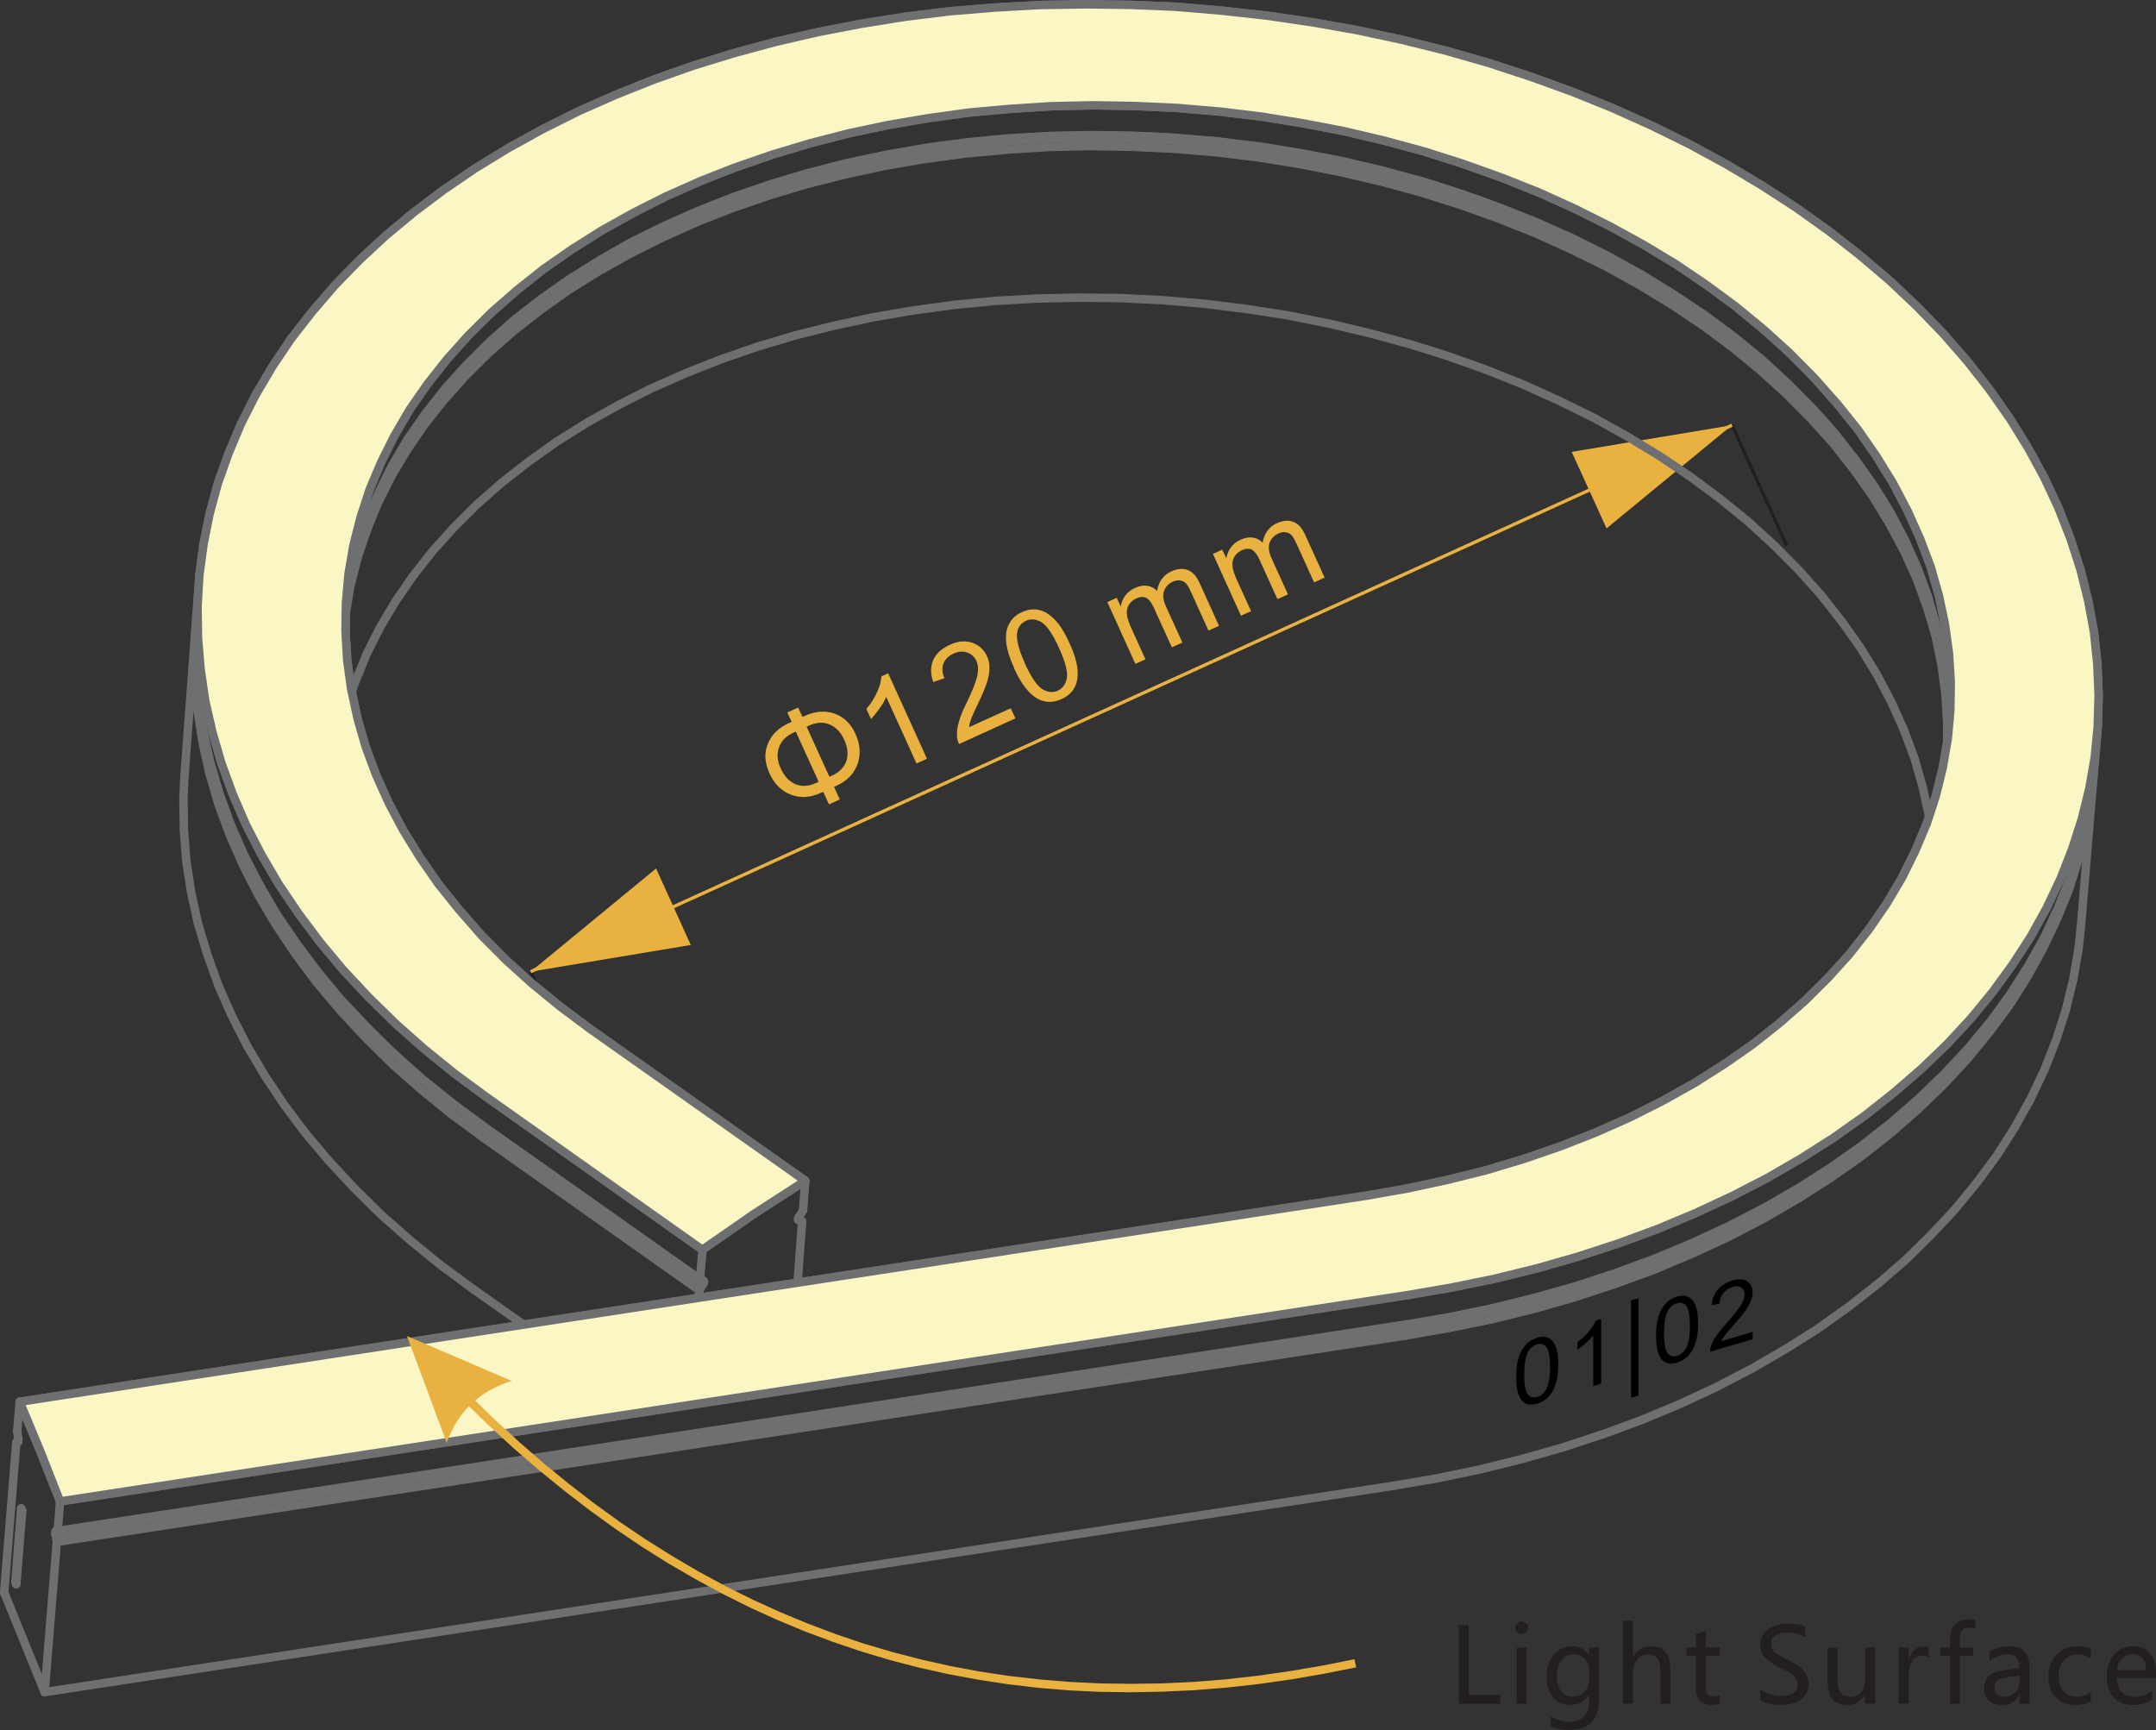 <?xml version="1.0" encoding="UTF-8"?> <svg xmlns="http://www.w3.org/2000/svg" xmlns:i="http://ns.adobe.com/AdobeIllustrator/10.0/" id="Layer_1" version="1.1" viewBox="0 0 145.38 116.66"><rect x="0" y="0" width="145.38" height="116.66" fill="#333333" stroke="none"/><defs><style> .st0, .st1 { fill-rule: evenodd; } .st0, .st2 { fill: #e8b140; } .st3 { stroke: #e8b140; } .st3, .st4 { stroke-miterlimit: 22.93; stroke-width: .22px; } .st3, .st4, .st5, .st6 { fill: none; } .st7 { fill: #231f20; } .st1 { fill: #fbf7c5; } .st4 { stroke: #231f20; } .st5 { stroke-width: .57px; } .st5, .st6 { stroke: #6d6f71; stroke-linecap: round; stroke-linejoin: round; } .st6 { stroke-width: .57px; } </style></defs><path class="st7" d="M101.15,114.88h-2.79v-5.29h.68v4.69h2.12v.61ZM102.19,109.76c0-.11.04-.22.12-.29.08-.08.18-.13.3-.13s.22.04.31.12c.08.08.12.18.12.3s-.04.22-.12.3c-.08.08-.19.12-.31.12s-.22-.04-.3-.12c-.08-.08-.12-.18-.12-.3ZM102.27,114.88v-3.78h.67v3.78h-.67ZM107.83,114.56c0,1.4-.68,2.09-2.04,2.09-.47,0-.88-.08-1.23-.26v-.64c.43.23.83.35,1.22.35.92,0,1.38-.48,1.38-1.45v-.4h-.01c-.29.48-.72.71-1.29.71-.48,0-.85-.18-1.14-.51-.28-.34-.43-.79-.43-1.35,0-.64.16-1.16.48-1.53s.74-.57,1.25-.57.88.2,1.13.6h.01v-.51h.67v3.47ZM107.17,112.63c0-.29-.1-.55-.29-.76-.2-.21-.45-.32-.74-.32-.36,0-.65.13-.85.41-.2.27-.31.63-.31,1.1,0,.4.1.73.29.97.2.25.46.38.78.38s.6-.12.81-.36c.2-.24.31-.54.31-.9v-.53ZM112.64,114.88h-.67v-2.18c0-.76-.28-1.14-.85-1.14-.29,0-.53.11-.72.34-.19.22-.29.5-.29.84v2.14h-.67v-5.6h.67v2.44h.01c.29-.48.7-.71,1.23-.71.85,0,1.28.52,1.28,1.54v2.33ZM115.98,114.84c-.15.08-.34.12-.6.12-.67,0-1.02-.38-1.02-1.13v-2.19h-.64v-.55h.64v-.91l.67-.21v1.12h.94v.55h-.94v2.07c0,.25.04.43.13.53s.22.16.42.16c.15,0,.28-.04.39-.13v.56ZM118.69,113.88c.16.14.38.26.64.35.27.09.53.13.78.13.74,0,1.11-.27,1.11-.79,0-.15-.04-.28-.12-.4-.08-.12-.19-.22-.33-.32s-.4-.23-.78-.42c-.53-.27-.88-.51-1.05-.74-.17-.23-.25-.49-.25-.78,0-.43.18-.78.53-1.04.35-.26.8-.39,1.34-.39s.91.06,1.16.19v.75c-.32-.22-.72-.34-1.21-.34-.32,0-.59.07-.79.2-.2.14-.3.33-.3.57,0,.22.07.39.21.53s.45.32.92.55c.52.25.88.5,1.09.75.21.25.31.53.31.84,0,.46-.17.82-.5,1.06-.34.25-.81.38-1.41.38-.2,0-.45-.03-.73-.09-.28-.06-.48-.13-.61-.22v-.78ZM126.42,114.88h-.67v-.6h-.01c-.25.46-.64.69-1.16.69-.9,0-1.34-.54-1.34-1.61v-2.26h.67v2.16c0,.77.29,1.16.88,1.16.29,0,.53-.11.71-.33.18-.21.27-.48.27-.81v-2.18h.67v3.78ZM130.05,111.76c-.11-.08-.27-.12-.46-.12-.26,0-.48.12-.64.36-.17.24-.25.56-.25.95v1.92h-.67v-3.78h.67v.77h.01c.2-.56.53-.83.99-.83.15,0,.27.01.35.05v.68ZM133.19,109.85c-.13-.06-.26-.1-.41-.1-.42,0-.63.26-.63.78v.57h.89v.55h-.89v3.23h-.66v-3.23h-.65v-.55h.65v-.6c0-.41.11-.73.35-.96.23-.23.53-.34.89-.34.19,0,.34.02.46.06v.59ZM134.18,111.35c.38-.23.81-.35,1.3-.35.91,0,1.37.48,1.37,1.44v2.44h-.67v-.59h-.02c-.26.46-.64.68-1.16.68-.37,0-.66-.11-.88-.3s-.33-.46-.33-.81c0-.71.42-1.11,1.26-1.23l1.12-.15c0-.62-.26-.93-.77-.93-.45,0-.86.15-1.24.46v-.65ZM135.3,113.1c-.31.04-.52.12-.64.23s-.18.27-.18.48c0,.18.06.32.19.44.13.11.29.17.5.17.29,0,.53-.11.72-.31.19-.2.29-.46.29-.77v-.36l-.89.12ZM140.99,114.7c-.29.18-.64.27-1.05.27-.55,0-.99-.18-1.32-.53-.34-.35-.5-.81-.5-1.36,0-.62.18-1.12.54-1.51.36-.38.84-.57,1.44-.57.35,0,.64.06.89.19v.66c-.27-.2-.56-.29-.89-.29-.39,0-.69.13-.93.4-.25.27-.36.62-.36,1.06s.11.78.34,1.02c.22.25.53.37.92.37.32,0,.63-.11.92-.32v.61ZM145.38,113.15h-2.64c0,.41.12.71.33.94.21.22.5.33.88.33.43,0,.81-.13,1.17-.41v.6c-.34.24-.78.36-1.32.36s-.97-.18-1.28-.53c-.31-.34-.46-.83-.46-1.44,0-.57.17-1.06.5-1.43.34-.38.76-.57,1.25-.57s.88.16,1.16.48c.28.32.41.76.41,1.34v.34ZM144.71,112.62c0-.34-.08-.61-.25-.8-.16-.18-.39-.28-.67-.28-.27,0-.5.1-.69.3-.2.2-.32.46-.36.78h1.98Z"></path><line class="st4" x1="116.79" y1="28.67" x2="120.48" y2="36.8"></line><line class="st4" x1="35.78" y1="65.52" x2="39.47" y2="73.64"></line><line class="st3" x1="35.78" y1="65.52" x2="116.79" y2="28.67"></line><polygon class="st0" points="46.58 63.72 35.78 65.52 44.24 58.56 46.58 63.72"></polygon><polygon class="st0" points="108.33 35.63 116.79 28.67 105.98 30.47 108.33 35.63"></polygon><path class="st2" d="M56.24,53.06l.39.85-.73.33-.39-.85-.18.08c-.71.32-1.37.36-2.01.11-.63-.24-1.12-.73-1.44-1.45s-.36-1.36-.1-1.98c.24-.61.72-1.08,1.43-1.4l.17-.08-.29-.63.73-.33.29.63.16-.07c.71-.32,1.38-.37,2.01-.15.62.22,1.1.68,1.41,1.37s.37,1.4.13,2.04c-.24.65-.7,1.12-1.39,1.44l-.18.08ZM55.2,52.71l-1.54-3.38-.17.08c-.48.22-.81.55-.96.98-.16.43-.12.91.11,1.42.24.54.58.89,1,1.07.42.17.87.15,1.38-.08l.18-.08ZM54.39,49l1.54,3.38.17-.08c.5-.23.82-.56.97-.98.14-.43.1-.92-.15-1.45-.23-.51-.56-.84-.98-1.02s-.88-.15-1.38.07l-.16.07Z"></path><path class="st2" d="M62.51,51.16l-.71.32-2.04-4.49c-.1.24-.25.5-.45.78-.21.29-.4.53-.58.71l-.31-.68c.31-.36.55-.74.73-1.14.18-.4.27-.75.28-1.05l.46-.21,2.62,5.77ZM68.16,47.77l.31.67-3.8,1.73c-.08-.16-.13-.35-.14-.53-.01-.3.02-.63.13-.98.1-.36.27-.78.53-1.29.38-.79.62-1.4.71-1.8.08-.4.06-.74-.06-1-.13-.28-.33-.47-.62-.57-.29-.1-.6-.08-.92.07-.35.16-.57.39-.68.68-.12.3-.09.62.07.98l-.76.26c-.2-.56-.19-1.06,0-1.49s.57-.77,1.11-1.02,1.06-.3,1.52-.14.8.47,1,.92c.11.23.16.48.16.74.01.26-.04.57-.14.92s-.31.85-.62,1.5c-.26.55-.43.91-.49,1.09-.06.18-.11.36-.12.52l2.82-1.28ZM68.39,45.06c-.31-.68-.49-1.26-.54-1.74-.05-.48,0-.9.19-1.24.17-.35.46-.62.88-.81.3-.14.61-.2.89-.18.29.02.56.11.82.28s.5.4.74.69c.24.3.49.74.75,1.31.31.67.48,1.25.53,1.72.05.48,0,.9-.18,1.24-.17.35-.47.62-.89.81-.55.25-1.08.25-1.57,0-.6-.31-1.14-1-1.63-2.08ZM69.11,44.74c.43.95.83,1.52,1.19,1.74.37.21.71.24,1.03.09s.52-.43.61-.84c.07-.41-.1-1.1-.53-2.04-.43-.95-.83-1.52-1.19-1.74-.36-.21-.71-.24-1.04-.09-.32.15-.52.4-.59.76-.08.46.09,1.16.52,2.11ZM76.56,44.77l-1.89-4.17.63-.29.27.59c.04-.26.14-.51.3-.73s.38-.4.65-.52c.3-.14.59-.19.84-.15.26.04.48.15.66.35.11-.64.43-1.08.96-1.32.42-.19.79-.22,1.11-.09.33.12.6.42.81.9l1.3,2.86-.71.32-1.19-2.62c-.13-.28-.24-.47-.35-.58-.09-.1-.23-.16-.38-.18-.15-.02-.31,0-.48.08-.29.13-.49.34-.6.62-.1.29-.06.64.14,1.07l1.1,2.42-.71.32-1.23-2.7c-.14-.31-.3-.52-.49-.63-.19-.1-.41-.09-.68.03-.19.09-.36.22-.48.4s-.17.39-.16.63c.02.23.11.54.28.92l.98,2.16-.71.32ZM83.68,41.52l-1.89-4.17.63-.29.27.59c.04-.26.14-.51.3-.73s.38-.4.65-.52c.3-.14.59-.19.84-.15.26.04.48.15.66.35.11-.64.43-1.08.96-1.32.42-.19.79-.22,1.11-.09.33.12.6.42.81.9l1.3,2.86-.71.32-1.19-2.62c-.13-.28-.24-.47-.35-.58-.09-.1-.23-.16-.38-.18-.15-.02-.31,0-.48.08-.29.13-.49.34-.6.62-.1.29-.06.64.14,1.07l1.1,2.42-.71.32-1.23-2.7c-.14-.31-.3-.52-.49-.63-.19-.1-.41-.09-.68.03-.19.09-.36.22-.48.4s-.17.39-.16.63c.02.23.11.54.28.92l.98,2.16-.71.32Z"></path><path d="M102.24,92.84c0-.52.05-.95.16-1.29.11-.35.26-.64.47-.86.21-.23.47-.39.78-.49.23-.07.44-.08.61-.04.18.05.32.14.44.28s.2.34.27.57c.07.24.1.57.1,1,0,.51-.05.94-.16,1.28-.1.35-.26.64-.47.87-.21.23-.47.39-.79.49-.42.12-.75.07-.98-.16-.29-.28-.43-.83-.43-1.64ZM102.78,92.68c0,.72.09,1.17.25,1.35.17.19.38.24.62.17s.45-.25.62-.53c.16-.29.25-.79.25-1.5s-.09-1.17-.25-1.35c-.16-.19-.38-.24-.63-.17-.24.07-.44.23-.59.48-.18.32-.27.83-.27,1.55ZM107.96,93.3l-.53.16v-3.4c-.13.16-.3.33-.5.51-.21.18-.4.34-.56.45v-.52c.3-.23.56-.47.78-.74.22-.27.38-.51.47-.72l.35-.1v4.37Z"></path><polygon points="110.49 94.1 109.98 94.25 109.98 87.69 110.49 87.54 110.49 94.1"></polygon><path d="M111.67,90.07c0-.52.05-.95.16-1.29.11-.35.26-.64.47-.86.21-.23.47-.39.78-.49.23-.07.44-.08.61-.04.18.05.32.14.44.28s.2.34.27.57c.07.24.1.57.1,1,0,.51-.05.94-.16,1.28-.1.35-.26.64-.47.87-.21.23-.47.39-.79.49-.42.12-.75.07-.98-.16-.29-.28-.43-.83-.43-1.64ZM112.21,89.91c0,.72.09,1.17.25,1.35.17.19.38.24.62.17s.45-.25.62-.53c.16-.29.25-.79.25-1.5s-.09-1.17-.25-1.35c-.16-.19-.38-.24-.63-.17-.24.07-.44.23-.59.48-.18.32-.27.83-.27,1.55ZM118.19,89.79v.51l-2.88.85c0-.13.02-.26.06-.39.08-.22.19-.45.36-.68.16-.24.39-.53.7-.86.47-.53.79-.93.96-1.21.16-.27.25-.52.25-.72,0-.21-.07-.37-.22-.47-.15-.1-.35-.12-.6-.04-.26.08-.47.22-.62.41-.16.2-.24.43-.24.71l-.55.11c.04-.42.18-.78.43-1.06s.58-.49.99-.61.75-.1.99.06.36.42.36.76c0,.18-.04.36-.11.54-.07.19-.19.4-.35.64s-.44.57-.82,1.01c-.32.36-.53.6-.62.73-.09.12-.17.24-.22.36l2.13-.63Z"></path><line class="st5" x1="13.4" y1="39.39" x2="13.25" y2="41.4"></line><line class="st5" x1="141.25" y1="51.53" x2="141.41" y2="49.54"></line><line class="st5" x1="13.2" y1="42.14" x2="12.44" y2="52.31"></line><line class="st5" x1="140.32" y1="62.44" x2="141.17" y2="52.28"></line><line class="st5" x1="94.97" y1="87.32" x2="4.05" y2="101.24"></line><polyline class="st5" points="4.05 101.24 2.72 97.86 1.33 94.52"></polyline><line class="st5" x1="1.33" y1="94.52" x2="92.24" y2="80.6"></line><line class="st5" x1="3.89" y1="103.23" x2="94.8" y2="89.31"></line><line class="st5" x1="4.05" y1="101.24" x2="3.89" y2="103.23"></line><line class="st5" x1="3.75" y1="103.25" x2="3.89" y2="103.23"></line><line class="st5" x1="94.75" y1="90.06" x2="3.83" y2="103.97"></line><line class="st5" x1="3.83" y1="103.97" x2="3.74" y2="103.42"></line><line class="st5" x1="94.67" y1="89.51" x2="3.74" y2="103.42"></line><line class="st5" x1="3.75" y1="103.25" x2="3.74" y2="103.42"></line><line class="st5" x1="3.01" y1="114.1" x2="93.93" y2="100.19"></line><line class="st5" x1="3.83" y1="103.97" x2="3.01" y2="114.1"></line><line class="st5" x1="1.04" y1="106.65" x2="1.43" y2="101.71"></line><line class="st5" x1="1.12" y1="106.64" x2="1.04" y2="106.65"></line><line class="st5" x1="1.1" y1="106.82" x2="1.04" y2="106.65"></line><line class="st5" x1="3.01" y1="114.1" x2=".28" y2="107.38"></line><line class="st5" x1="1.5" y1="101.88" x2="1.1" y2="106.82"></line><line class="st5" x1="1.43" y1="101.71" x2="1.5" y2="101.88"></line><line class="st5" x1=".28" y1="107.38" x2="1.1" y2="97.25"></line><line class="st5" x1="1.22" y1="97.23" x2="1.1" y2="97.25"></line><line class="st5" x1="1.22" y1="97.23" x2="1.24" y2="97.05"></line><line class="st5" x1="1.16" y1="96.5" x2="1.24" y2="97.05"></line><line class="st5" x1="1.16" y1="96.5" x2="1.33" y2="94.52"></line><polyline class="st5" points="32.81 73.98 30.65 72.39 28.6 70.72 26.66 69.01 24.84 67.22 23.13 65.39 21.57 63.52 20.13 61.6 18.8 59.63 17.62 57.62 16.58 55.6 15.69 53.54 14.93 51.46 14.32 49.36 13.84 47.26 13.53 45.15 13.35 43.03 13.32 40.92 13.44 38.82 13.72 36.72 14.13 34.65 14.69 32.6 15.41 30.58 16.26 28.58 17.24 26.63 18.37 24.71 19.63 22.83 21.05 21.02 22.57 19.25 24.23 17.54 26.01 15.9 27.91 14.31 29.92 12.8 32.03 11.36 34.27 9.99 36.59 8.71 39.02 7.5 41.52 6.39 44.11 5.36 46.77 4.42 49.51 3.57 52.32 2.81 55.18 2.16 58.1 1.59 61.05 1.13 64.04 .76 67.07 .51 70.11 .34 73.18 .28 76.26 .33 79.34 .46 82.41 .72 85.47 1.06 88.52 1.5 91.55 2.04 94.52 2.68 97.47 3.41 100.37 4.24 103.22 5.17 106 6.18 108.72 7.28 111.37 8.47 113.95 9.74 116.43 11.09 118.83 12.52 121.14 14.02 123.34 15.59 125.42 17.22 127.42 18.92 129.28 20.68 131.04 22.49 132.66 24.35 134.15 26.26 135.52 28.21 136.75 30.19 137.85 32.21 138.81 34.25 139.62 36.34 140.29 38.42 140.82 40.52 141.2 42.63 141.43 44.75 141.52 46.86 141.46 48.97 141.25 51.06 140.89 53.14 140.38 55.21 139.73 57.23 138.94 59.24 138 61.22 136.93 63.16 135.71 65.03 134.37 66.88 132.9 68.67 131.29 70.41 129.55 72.08 127.7 73.68 125.74 75.23 123.65 76.7 121.48 78.09 119.19 79.41 116.81 80.65 114.33 81.8 111.77 82.87 109.14 83.83 106.42 84.73 103.65 85.52 100.8 86.22 97.92 86.81 94.97 87.32"></polyline><polyline class="st5" points="92.24 80.6 94.95 80.13 97.6 79.56 100.21 78.91 102.74 78.15 105.21 77.3 107.61 76.36 109.91 75.34 112.13 74.22 114.26 73.03 116.28 71.75 118.2 70.41 120.01 68.98 121.7 67.49 123.27 65.94 124.71 64.33 126.02 62.67 127.21 60.94 128.25 59.18 129.15 57.38 129.92 55.54 130.53 53.68 131.01 51.77 131.33 49.87 131.51 47.93 131.54 45.98 131.42 44.05 131.15 42.1 130.74 40.16 130.19 38.23 129.47 36.32 128.62 34.43 127.64 32.57 126.51 30.74 125.26 28.94 123.86 27.2 122.34 25.48 120.71 23.83 118.95 22.24 117.07 20.69 115.09 19.23 113.01 17.82 110.82 16.49 108.54 15.24 106.18 14.07 103.75 12.97 101.24 11.97 98.66 11.05 96.03 10.21 93.33 9.48 90.61 8.84 87.84 8.31 85.06 7.86 82.23 7.52 79.4 7.28 76.57 7.15 73.74 7.1 70.91 7.16 68.12 7.34 65.33 7.59 62.59 7.96 59.88 8.43 57.23 8.99 54.63 9.66 52.1 10.42 49.63 11.27 47.23 12.21 44.92 13.23 42.71 14.35 40.58 15.54 38.55 16.82 36.63 18.16 34.83 19.59 33.14 21.08 31.57 22.63 30.13 24.23 28.82 25.9 27.63 27.61 26.59 29.38 25.69 31.19 24.92 33.02 24.31 34.89 23.83 36.78 23.5 38.7 23.33 40.64 23.3 42.57 23.42 44.52 23.68 46.47 24.1 48.41 24.65 50.34 25.36 52.25 26.21 54.14 27.2 56 28.33 57.83 29.58 59.63 30.98 61.37 32.49 63.08 34.13 64.74 35.89 66.33 37.76 67.86 39.74 69.34"></polyline><polyline class="st5" points="94.81 89.31 97.75 88.81 100.64 88.21 103.48 87.51 106.27 86.72 108.98 85.83 111.61 84.86 114.17 83.79 116.64 82.64 119.02 81.41 121.32 80.08 123.49 78.7 125.57 77.23 127.54 75.68 129.38 74.07 131.11 72.4 132.72 70.68 134.21 68.88 135.55 67.04 136.75 65.15 137.84 63.22 138.76 61.24 139.57 59.24 140.21 57.21 140.71 55.15 141.07 53.07 141.25 51.53"></polyline><polyline class="st5" points="13.25 41.4 13.17 42.92 13.2 45.03 13.38 47.14 13.7 49.26 14.17 51.37 14.78 53.45 15.54 55.54 16.43 57.59 17.48 59.62 18.65 61.63 19.98 63.59 21.42 65.51 22.98 67.39 24.69 69.22 26.51 71 28.45 72.73 30.5 74.38 32.66 75.98"></polyline><polyline class="st5" points="32.6 76.72 30.44 75.13 28.39 73.46 26.45 71.75 24.64 69.96 22.94 68.13 21.36 66.26 19.92 64.33 18.61 62.37 17.42 60.36 16.39 58.34 15.48 56.28 14.72 54.2 14.11 52.11 13.65 50 13.32 47.89 13.14 45.77 13.13 43.66 13.23 41.77"></polyline><polyline class="st5" points="141.2 51.91 141.01 53.81 140.65 55.88 140.15 57.95 139.51 59.99 138.7 61.98 137.76 63.96 136.69 65.9 135.49 67.79 134.13 69.62 132.66 71.41 131.05 73.15 129.32 74.81 127.48 76.42 125.51 77.97 123.43 79.43 121.24 80.83 118.96 82.15 116.58 83.39 114.11 84.53 111.55 85.61 108.92 86.57 106.19 87.47 103.42 88.26 100.58 88.96 97.69 89.55 94.75 90.06"></polyline><polyline class="st5" points="93.93 100.19 96.87 99.69 99.76 99.09 102.59 98.39 105.37 97.6 108.08 96.71 110.72 95.74 113.28 94.67 115.75 93.52 118.12 92.29 120.41 90.96 122.6 89.58 124.66 88.11 126.63 86.57 128.48 84.97 130.2 83.28 131.81 81.56 133.28 79.77 134.64 77.93 135.84 76.05 136.92 74.11 137.85 72.15 138.64 70.14 139.3 68.1 139.8 66.05 140.16 63.96 140.32 62.44"></polyline><polyline class="st5" points="12.44 52.31 12.37 53.84 12.4 55.94 12.56 58.05 12.89 60.17 13.35 62.27 13.98 64.36 14.72 66.43 15.63 68.49 16.67 70.53 17.85 72.52 19.16 74.49 20.6 76.41 22.18 78.28 23.88 80.11 25.69 81.9 27.63 83.61 29.68 85.28 31.83 86.87"></polyline><polyline class="st5" points="23.31 41.13 23.36 40.71 23.68 38.79 24.16 36.9 24.77 35.03 25.54 33.19 26.44 31.38 27.48 29.62 28.67 27.91 29.98 26.24 31.42 24.64 32.99 23.07 34.67 21.58 36.48 20.17 38.4 18.82 40.43 17.55 42.54 16.34 44.78 15.24 47.08 14.22 49.46 13.28 51.94 12.43 54.48 11.67 57.09 11 59.74 10.44 62.44 9.97 65.18 9.6 67.95 9.33 70.77 9.17 73.58 9.11 76.41 9.15 79.25 9.29 82.08 9.53 84.89 9.87 87.67 10.32 90.44 10.85 93.18 11.49 95.86 12.22 98.5 13.06 101.07 13.98 103.59 14.98 106.01 16.06 108.38 17.24 110.66 18.5 112.83 19.83 114.93 21.23 116.91 22.7 118.79 24.23 120.54 25.84 122.18 27.49 123.7 29.19 125.08 30.95 126.35 32.73 127.48 34.56 128.46 36.43 129.31 38.32 130.01 40.24 130.57 42.16 130.99 44.09 131.26 46.04 131.38 47.99 131.35 49.7"></polyline><polyline class="st5" points="54.3 79.62 50.79 81.88 47.37 84.27"></polyline><line class="st5" x1="47.37" y1="84.27" x2="32.81" y2="73.98"></line><line class="st5" x1="39.74" y1="69.34" x2="54.3" y2="79.62"></line><line class="st5" x1="54.3" y1="79.62" x2="54.15" y2="81.62"></line><line class="st5" x1="54.15" y1="81.62" x2="53.86" y2="82.09"></line><polyline class="st5" points="53.86 82.09 53.84 82.11 53.83 82.14 53.83 82.17 53.81 82.2 53.81 82.23 53.83 82.24 53.83 82.26 53.84 82.26"></polyline><line class="st5" x1="53.84" y1="82.26" x2="54.09" y2="82.36"></line><line class="st5" x1="54.09" y1="82.36" x2="53.78" y2="86.48"></line><line class="st5" x1="47.11" y1="87.51" x2="47.16" y2="87.01"></line><line class="st5" x1="47.16" y1="87.01" x2="47.44" y2="86.54"></line><polyline class="st5" points="47.44 86.54 47.45 86.51 47.47 86.48 47.48 86.45 47.48 86.42 47.48 86.41 47.48 86.4 47.47 86.38 47.45 86.37"></polyline><line class="st5" x1="47.45" y1="86.37" x2="47.2" y2="86.26"></line><line class="st5" x1="47.2" y1="86.26" x2="47.37" y2="84.27"></line><polyline class="st5" points="100.31 13.7 96.76 12.5 93.14 11.51 89.48 10.67 85.77 10.02 82.05 9.54 78.31 9.24 74.56 9.13 70.81 9.18 67.06 9.44 63.32 9.85 59.62 10.47"></polyline><polyline class="st5" points="131.3 50.07 131.3 48.74 131.18 46.79 130.92 44.84 130.52 42.9 129.95 40.98 129.25 39.06 128.4 37.17 127.4 35.31 126.29 33.48 125.02 31.69 123.64 29.93 122.12 28.24 120.48 26.59 118.71 24.98 116.85 23.45 114.86 21.97 112.77 20.57 110.6 19.25 108.32 17.98 105.95 16.82 103.53 15.72 101.01 14.72 98.44 13.8 95.8 12.97 93.12 12.24 90.38 11.6 87.62 11.06 84.83 10.61 82.02 10.27 79.19 10.03 76.36 9.9 73.52 9.85 70.71 9.91 67.91 10.09 65.12 10.35 62.38 10.72 59.68 11.18 57.03 11.75 54.42 12.41 51.88 13.17 49.42 14.02 47.02 14.96 44.72 15.99 42.5 17.1 40.37 18.29 38.34 19.56 36.43 20.91 34.62 22.33 32.93 23.82 31.36 25.38 29.92 26.99 28.61 28.65 27.43 30.37 26.39 32.12 25.48 33.94 24.73 35.77 24.1 37.65 23.62 39.54 23.3 41.46 23.3 41.5"></polyline><line class="st5" x1="32.66" y1="75.98" x2="47.2" y2="86.26"></line><polyline class="st5" points="130.08 55.09 130.07 55.02 129.65 53.08 129.1 51.15 128.39 49.24 127.54 47.35 126.56 45.49 125.44 43.66 124.17 41.87 122.79 40.12 121.27 38.42 119.63 36.77 117.88 35.17 116 33.64 114.02 32.17 111.94 30.77 109.75 29.44 107.49 28.18 105.12 27.02 102.69 25.92 100.18 24.92 97.6 24 94.98 23.18 92.29 22.45 89.57 21.81 86.81 21.26 84.01 20.83 81.2 20.48 78.39 20.24 75.56 20.1 72.73 20.07 69.9 20.13 67.1 20.29 64.33 20.56 61.6 20.93 58.89 21.39 56.24 21.96 53.63 22.61 51.1 23.37 48.63 24.22 46.25 25.16 43.94 26.18 41.72 27.3 39.6 28.49 37.57 29.76 35.67 31.11 33.85 32.53 32.17 34.01 30.61 35.56 29.16 37.17 27.85 38.84 26.67 40.55 25.63 42.3 24.72 44.11 23.97 45.95 23.71 46.65"></polyline><line class="st5" x1="47.16" y1="87.01" x2="32.6" y2="76.72"></line><line class="st5" x1="47.44" y1="86.54" x2="32.9" y2="76.26"></line><line class="st5" x1="31.83" y1="86.87" x2="35.29" y2="89.31"></line><line class="st5" x1="53.83" y1="82.17" x2="54.09" y2="82.36"></line><polyline class="st5" points="23.37 67.82 25.57 70.14 27.9 72.31 30.34 74.35 32.9 76.26"></polyline><polyline class="st5" points="127.09 76.05 125.47 77.33 123.38 78.8 121.21 80.22 118.92 81.54 116.54 82.79 114.07 83.95 111.51 85.03 108.86 86.01 106.15 86.9 103.36 87.7 100.52 88.4 97.62 89 94.67 89.51"></polyline><polyline class="st5" points="123.37 28.82 122.46 27.82 120.81 26.15 119.04 24.55 117.15 23 115.15 21.51 113.05 20.1 110.85 18.76 108.57 17.49 106.19 16.31 103.74 15.21 101.21 14.2 98.62 13.28 95.95 12.44 93.26 11.7 90.5 11.06 87.72 10.52 84.91 10.08 82.08 9.74 79.22 9.48 76.38 9.35 73.52 9.3 70.68 9.36 67.86 9.54 65.06 9.81 62.3 10.17 59.57 10.64 56.89 11.21 54.27 11.88 51.73 12.64 49.24 13.5 46.83 14.44 44.51 15.48 42.26 16.6 40.13 17.8 38.09 19.08 36.16 20.44 34.47 21.76"></polyline><line class="st5" x1="53.83" y1="82.26" x2="53.84" y2="82.26"></line><polygon class="st1" points="50.79 81.89 54.3 79.62 39.74 69.34 37.76 67.86 35.89 66.33 34.13 64.74 32.49 63.09 30.98 61.37 29.58 59.63 28.33 57.83 27.2 56 26.21 54.14 25.36 52.25 24.65 50.34 24.1 48.41 23.72 46.64 23.68 46.47 23.41 44.52 23.3 42.57 23.31 41.35 23.32 41.05 23.33 40.64 23.5 38.7 23.83 36.78 24.31 34.89 24.92 33.02 25.69 31.19 26.59 29.39 27.63 27.61 28.82 25.9 30.13 24.24 31.57 22.63 33.13 21.08 34.83 19.59 36.63 18.16 38.55 16.82 40.58 15.54 42.71 14.35 44.92 13.24 47.23 12.21 49.63 11.27 52.1 10.42 54.63 9.66 57.23 8.99 59.88 8.43 62.59 7.97 65.33 7.59 68.11 7.34 70.91 7.16 73.74 7.1 76.57 7.15 79.4 7.28 82.23 7.52 85.05 7.86 87.84 8.31 90.61 8.84 93.33 9.48 96.02 10.21 98.66 11.05 101.23 11.97 103.75 12.97 106.18 14.07 108.54 15.25 110.82 16.5 113.01 17.82 115.09 19.23 117.07 20.69 118.95 22.24 120.7 23.83 122.34 25.49 123.86 27.2 125.26 28.94 126.51 30.74 127.64 32.57 128.62 34.43 129.47 36.32 130.19 38.23 130.74 40.16 131.15 42.1 131.42 44.05 131.54 45.98 131.51 47.93 131.35 49.7 131.33 49.87 131.3 50.04 131 51.77 130.53 53.68 130.08 55.06 129.92 55.54 129.14 57.39 128.25 59.19 127.21 60.94 126.02 62.67 124.71 64.34 123.26 65.94 121.7 67.49 120 68.98 118.2 70.41 116.28 71.75 114.26 73.03 112.13 74.22 109.91 75.34 107.61 76.36 105.21 77.3 102.74 78.15 100.21 78.91 97.6 79.56 94.95 80.13 92.24 80.61 47.11 87.51 1.33 94.52 2.72 97.86 4.05 101.24 94.97 87.32 97.92 86.81 100.8 86.22 103.65 85.52 106.41 84.73 109.14 83.84 111.77 82.87 114.33 81.8 116.8 80.65 119.19 79.42 121.48 78.09 123.65 76.71 125.74 75.23 127.7 73.68 129.55 72.08 131.29 70.41 132.9 68.67 134.37 66.88 135.71 65.04 136.93 63.16 138 61.23 138.94 59.25 139.73 57.24 140.38 55.21 140.89 53.14 141.25 51.06 141.45 48.98 141.51 46.86 141.42 44.75 141.2 42.63 140.81 40.52 140.29 38.42 139.62 36.34 138.8 34.25 137.85 32.21 136.75 30.19 135.52 28.21 134.15 26.26 132.66 24.36 131.03 22.49 129.28 20.68 127.42 18.92 125.42 17.22 123.34 15.59 121.14 14.02 118.83 12.52 116.43 11.09 113.95 9.74 111.37 8.47 108.72 7.28 106 6.18 103.21 5.17 100.37 4.24 97.47 3.41 94.52 2.68 91.54 2.04 88.52 1.51 85.47 1.06 82.4 .72 79.34 .46 76.26 .33 73.18 .29 70.11 .34 67.07 .51 64.04 .76 61.04 1.13 58.1 1.6 55.18 2.16 52.32 2.82 49.51 3.58 46.77 4.42 44.11 5.36 41.52 6.39 39.01 7.5 36.59 8.71 34.27 9.99 32.03 11.36 29.92 12.8 27.91 14.31 26 15.9 24.23 17.54 22.57 19.25 21.05 21.02 19.63 22.84 18.37 24.71 17.24 26.63 16.25 28.58 15.41 30.58 14.69 32.6 14.13 34.66 13.72 36.72 13.44 38.82 13.32 40.92 13.35 43.04 13.53 45.15 13.84 47.26 14.32 49.36 14.93 51.46 15.69 53.54 16.58 55.6 17.62 57.62 18.8 59.63 20.13 61.6 21.57 63.52 23.13 65.39 24.84 67.22 26.66 69.01 28.59 70.72 30.65 72.39 32.81 73.98 47.36 84.27 50.79 81.89"></polygon><polygon class="st6" points="50.79 81.89 54.3 79.62 39.74 69.34 37.76 67.86 35.89 66.33 34.13 64.74 32.49 63.09 30.98 61.37 29.58 59.63 28.33 57.83 27.2 56 26.21 54.14 25.36 52.25 24.65 50.34 24.1 48.41 23.72 46.64 23.68 46.47 23.41 44.52 23.3 42.57 23.31 41.35 23.32 41.05 23.33 40.64 23.5 38.7 23.83 36.78 24.31 34.89 24.92 33.02 25.69 31.19 26.59 29.39 27.63 27.61 28.82 25.9 30.13 24.24 31.57 22.63 33.13 21.08 34.83 19.59 36.63 18.16 38.55 16.82 40.58 15.54 42.71 14.35 44.92 13.24 47.23 12.21 49.63 11.27 52.1 10.42 54.63 9.66 57.23 8.99 59.88 8.43 62.59 7.97 65.33 7.59 68.11 7.34 70.91 7.16 73.74 7.1 76.57 7.15 79.4 7.28 82.23 7.52 85.05 7.86 87.84 8.31 90.61 8.84 93.33 9.48 96.02 10.21 98.66 11.05 101.23 11.97 103.75 12.97 106.18 14.07 108.54 15.25 110.82 16.5 113.01 17.82 115.09 19.23 117.07 20.69 118.95 22.24 120.7 23.83 122.34 25.49 123.86 27.2 125.26 28.94 126.51 30.74 127.64 32.57 128.62 34.43 129.47 36.32 130.19 38.23 130.74 40.16 131.15 42.1 131.42 44.05 131.54 45.98 131.51 47.93 131.35 49.7 131.33 49.87 131.3 50.04 131 51.77 130.53 53.68 130.08 55.06 129.92 55.54 129.14 57.39 128.25 59.19 127.21 60.94 126.02 62.67 124.71 64.34 123.26 65.94 121.7 67.49 120 68.98 118.2 70.41 116.28 71.75 114.26 73.03 112.13 74.22 109.91 75.34 107.61 76.36 105.21 77.3 102.74 78.15 100.21 78.91 97.6 79.56 94.95 80.13 92.24 80.61 47.11 87.51 1.33 94.52 2.72 97.86 4.05 101.24 94.97 87.32 97.92 86.81 100.8 86.22 103.65 85.52 106.41 84.73 109.14 83.84 111.77 82.87 114.33 81.8 116.8 80.65 119.19 79.42 121.48 78.09 123.65 76.71 125.74 75.23 127.7 73.68 129.55 72.08 131.29 70.41 132.9 68.67 134.37 66.88 135.71 65.04 136.93 63.16 138 61.23 138.94 59.25 139.73 57.24 140.38 55.21 140.89 53.14 141.25 51.06 141.45 48.98 141.51 46.86 141.42 44.75 141.2 42.63 140.81 40.52 140.29 38.42 139.62 36.34 138.8 34.25 137.85 32.21 136.75 30.19 135.52 28.21 134.15 26.26 132.66 24.36 131.03 22.49 129.28 20.68 127.42 18.92 125.42 17.22 123.34 15.59 121.14 14.02 118.83 12.52 116.43 11.09 113.95 9.74 111.37 8.47 108.72 7.28 106 6.18 103.21 5.17 100.37 4.24 97.47 3.41 94.52 2.68 91.54 2.04 88.52 1.51 85.47 1.06 82.4 .72 79.34 .46 76.26 .33 73.18 .29 70.11 .34 67.07 .51 64.04 .76 61.04 1.13 58.1 1.6 55.18 2.16 52.32 2.82 49.51 3.58 46.77 4.42 44.11 5.36 41.52 6.39 39.01 7.5 36.59 8.71 34.27 9.99 32.03 11.36 29.92 12.8 27.91 14.31 26 15.9 24.23 17.54 22.57 19.25 21.05 21.02 19.63 22.84 18.37 24.71 17.24 26.63 16.25 28.58 15.41 30.58 14.69 32.6 14.13 34.66 13.72 36.72 13.44 38.82 13.32 40.92 13.35 43.04 13.53 45.15 13.84 47.26 14.32 49.36 14.93 51.46 15.69 53.54 16.58 55.6 17.62 57.62 18.8 59.63 20.13 61.6 21.57 63.52 23.13 65.39 24.84 67.22 26.66 69.01 28.59 70.72 30.65 72.39 32.81 73.98 47.36 84.27 50.79 81.89"></polygon><path class="st2" d="M27.45,90.09l7.06,3.03-.2.06-.2.07-.19.07-.19.08-.18.08-.18.09-.18.09-.17.09-.17.1-.16.1-.16.11-.16.11-.15.12-.15.12-.14.12-.14.13-.14.13-.13.14-.13.14-.12.14-.12.15-.11.15-.11.16-.11.16-.1.17-.1.17-.09.18-.09.18-.09.18-.08.19-.08.19-.07.2-2.68-7.2ZM29.69,92.86l.41-.39,1.62,1.66,1.64,1.59,1.66,1.52,1.67,1.45,1.69,1.38,1.71,1.32,1.73,1.25,1.75,1.18,1.77,1.11,1.79,1.05,1.81.98,1.83.91,1.85.84,1.86.77,1.88.71,1.9.64,1.92.57,1.94.5,1.96.44,1.98.37,2,.3,2.02.23,2.04.17,2.06.1,2.08.03,2.1-.03,2.12-.1,2.13-.17,2.15-.24,2.17-.31,2.19-.37,2.21-.44.12.55-2.23.44-2.21.38-2.19.31-2.17.24-2.15.17-2.13.1-2.11.04-2.1-.03-2.08-.1-2.06-.17-2.04-.24-2.02-.31-2-.37-1.98-.44-1.96-.51-1.94-.58-1.92-.65-1.9-.71-1.88-.78-1.86-.85-1.84-.92-1.82-.99-1.81-1.05-1.78-1.12-1.76-1.19-1.75-1.26-1.72-1.33-1.71-1.39-1.69-1.46-1.67-1.53-1.65-1.6-1.63-1.67Z"></path></svg> 